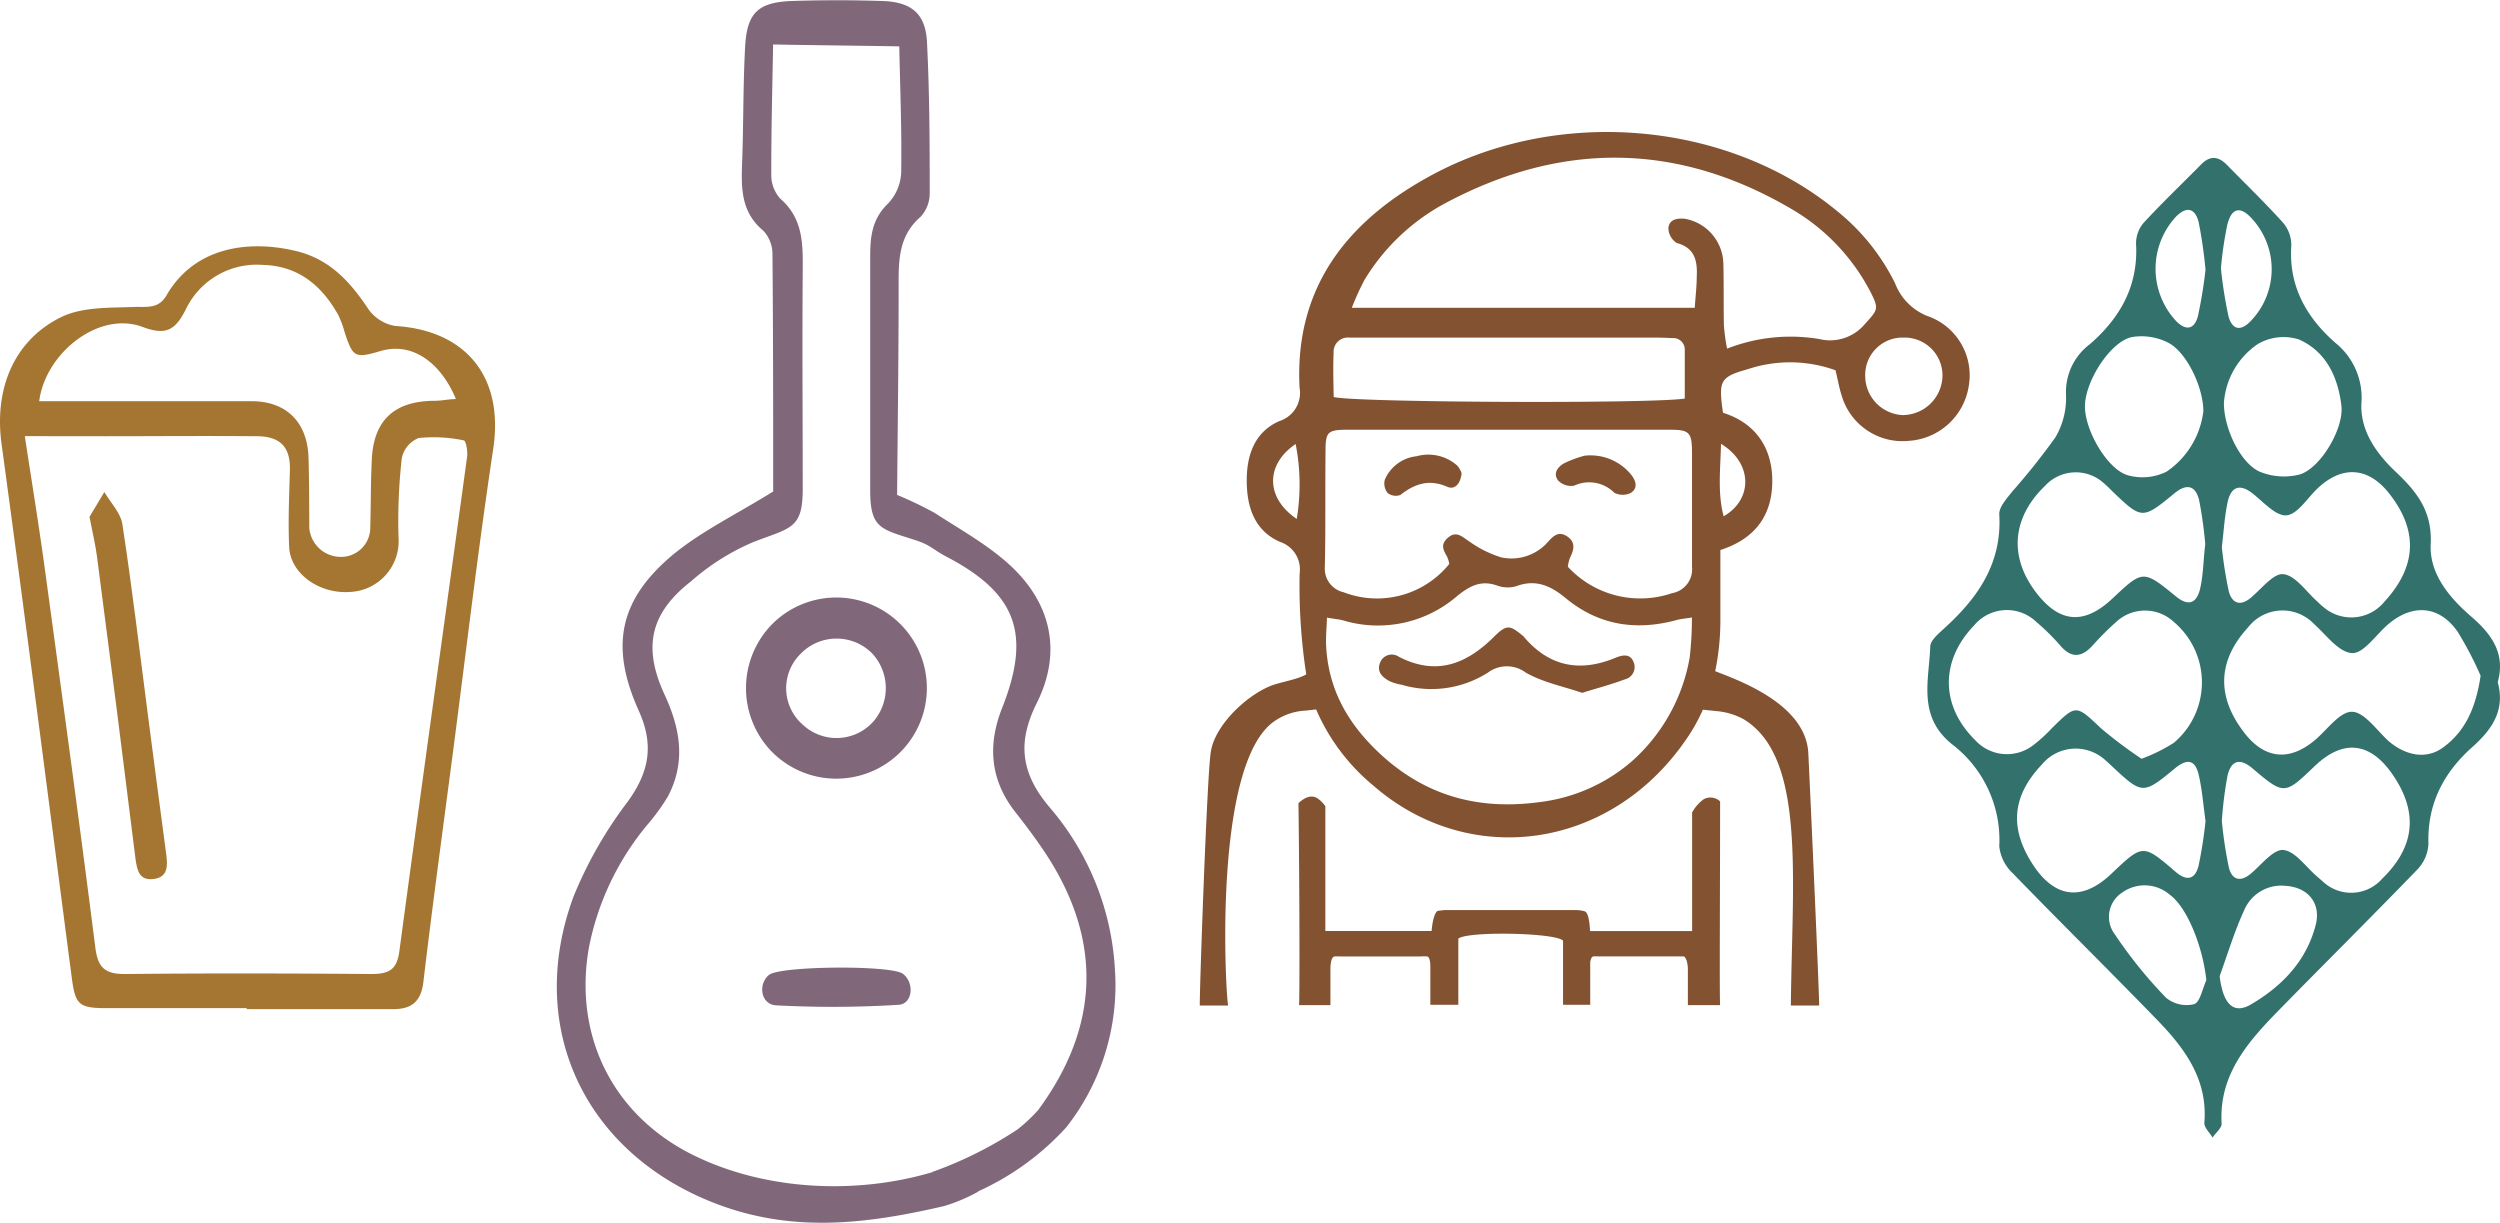 <svg xmlns="http://www.w3.org/2000/svg" viewBox="0 0 276 135"><defs><style>.cls-1{fill:#33726c;}.cls-2{fill:#835231;}.cls-3{fill:#a57631;}.cls-4{fill:#80687a;}</style></defs><title>Asset 4</title><g id="Layer_2" data-name="Layer 2"><g id="h-upcoming"><path class="cls-1" d="M275.75,75.31c.84,3.07-.6,5.2-2.79,7.15-3.16,2.81-5,6.26-4.86,10.7A4.38,4.38,0,0,1,266.87,96c-5.15,5.33-10.42,10.55-15.6,15.85-3.31,3.4-6.32,7-6,12.22,0,.48-.67,1-1,1.52-.32-.55-.95-1.12-.91-1.64.39-4.78-2.16-8.2-5.19-11.33-5.27-5.44-10.67-10.75-15.93-16.18a4.77,4.77,0,0,1-1.52-3,13.3,13.3,0,0,0-5.21-11.27c-3.83-3.08-2.55-7-2.41-10.78,0-.68.9-1.42,1.52-2,3.74-3.38,6.41-7.2,6.1-12.59-.05-.81.82-1.75,1.42-2.52a75.09,75.09,0,0,0,4.78-6,8.59,8.59,0,0,0,1.17-4.68A6.59,6.59,0,0,1,230.72,38c3.34-2.9,5.36-6.44,5.1-11.06a3.52,3.52,0,0,1,.81-2.31c2.06-2.24,4.27-4.34,6.41-6.51,1-1,1.91-.84,2.83.1,2.07,2.12,4.21,4.18,6.19,6.38a3.81,3.81,0,0,1,.9,2.53c-.3,4.46,1.66,7.89,4.83,10.69a7.78,7.78,0,0,1,2.91,6.71c-.14,3,1.62,5.51,3.76,7.53,2.32,2.2,4.07,4.34,3.89,8-.17,3.34,2.13,6,4.59,8.11C275.15,70.1,276.61,72.22,275.75,75.31Zm-1.89-.71a39.06,39.06,0,0,0-2.54-4.86c-2-2.88-4.95-3.12-7.64-.84-1.35,1.14-2.73,3.26-4,3.2-1.47-.06-2.86-2-4.25-3.25a4.8,4.8,0,0,0-7.23.4c-3.37,3.67-3.53,7.61-.45,11.62,2.25,2.94,5,3.22,7.84.82,1.34-1.14,2.73-3.13,4.07-3.11s2.7,2,4,3.2c1.92,1.67,4.2,2.07,6,.78C272.13,80.79,273.32,78.21,273.86,74.6Zm-37.43,9.17A18.67,18.67,0,0,0,240,82,8.73,8.73,0,0,0,240,68.67a4.66,4.66,0,0,0-6.38,0A31.31,31.31,0,0,0,231,71.29c-1.2,1.29-2.3,1.41-3.53,0a24.46,24.46,0,0,0-2.66-2.63,4.7,4.7,0,0,0-6.88.4c-3.75,3.9-3.7,8.88.14,12.66a4.74,4.74,0,0,0,6.37.57,16.73,16.73,0,0,0,2.07-1.88c2.72-2.68,2.66-2.62,5.45,0A48.79,48.79,0,0,0,236.43,83.77Zm8.86-23.36a45.89,45.89,0,0,0,.77,4.88c.35,1.3,1.25,1.71,2.47.67s2.5-2.71,3.57-2.57c1.34.17,2.48,1.9,3.71,3,.23.21.45.44.7.63a4.71,4.71,0,0,0,6.71-.57c3.6-3.91,3.78-7.88.52-12-2.29-2.89-5.15-3.09-7.85-.56-1.13,1.06-2.22,2.87-3.43,3s-2.59-1.5-3.82-2.45c-1.47-1.13-2.37-.59-2.71,1S245.51,58.57,245.29,60.41Zm-1.8,30.23c-.25-1.76-.37-3.48-.76-5.13s-1.28-1.77-2.57-.72c-3.63,3-3.64,2.94-7.14-.33-.17-.16-.34-.32-.52-.47a4.84,4.84,0,0,0-7.09.43c-3.28,3.46-3.59,7-1,11,2.44,3.76,5.48,4.12,8.73,1,3.42-3.24,3.44-3.27,7-.21,1.28,1.12,2.19.89,2.58-.62A47.55,47.55,0,0,0,243.49,90.64Zm1.8,0a46.6,46.6,0,0,0,.78,5.15c.34,1.34,1.27,1.65,2.46.63s2.49-2.7,3.57-2.58c1.33.16,2.48,1.89,3.72,2.94l.7.61A4.55,4.55,0,0,0,263,97c3.64-3.54,4-7.37,1.11-11.54-2.48-3.56-5.44-3.87-8.57-.88-3.33,3.19-3.36,3.22-6.89.23-1.41-1.19-2.33-.8-2.72.77A43.09,43.09,0,0,0,245.29,90.63Zm-1.83-30.55a45.44,45.44,0,0,0-.67-4.84c-.38-1.62-1.34-1.93-2.73-.79-3.57,2.93-3.59,2.91-6.94-.3a13.17,13.17,0,0,0-1-.94,4.6,4.6,0,0,0-6.35.42c-3.64,3.51-4,7.82-1,11.75,2.59,3.41,5.32,3.63,8.45.68,3.36-3.16,3.38-3.18,7-.23,1.45,1.19,2.32.69,2.68-.88S243.25,61.73,243.46,60.08Zm2.06-15.58c0,2.78,1.8,6.57,3.92,7.55a7,7,0,0,0,4.41.33c2.29-.63,4.94-5.07,4.64-7.6-.37-3.14-1.68-6-4.71-7.32a5.62,5.62,0,0,0-4.53.52A8.56,8.56,0,0,0,245.52,44.5Zm-2.27.9c0-2.67-1.85-6.53-3.87-7.57a6.46,6.46,0,0,0-4-.63c-2.35.47-5.11,4.76-5.2,7.51s2.53,7.21,4.81,7.77a6,6,0,0,0,4.2-.42A9.42,9.42,0,0,0,243.25,45.4Zm1.8,62.36c.37,3.06,1.51,4.27,3.47,3.11,3.41-2,6.13-4.8,7.14-8.8.6-2.37-.87-4.13-3.32-4.28a4.44,4.44,0,0,0-4.56,2.64C246.69,102.79,245.94,105.31,245.05,107.76Zm-1.47.46c-.37-3.66-2.12-8.1-4.06-9.47a4.24,4.24,0,0,0-5.23-.22,3.19,3.19,0,0,0-.82,4.6,50.14,50.14,0,0,0,5.65,7,3.54,3.54,0,0,0,3.1.72C242.9,110.64,243.14,109.15,243.58,108.22Zm-.09-78.45a52.4,52.4,0,0,0-.75-5.22c-.37-1.52-1.3-1.88-2.52-.63a8.47,8.47,0,0,0,0,11.49c1.07,1.1,2,1,2.42-.47A51,51,0,0,0,243.49,29.77Zm1.7-.15a49.05,49.05,0,0,0,.83,5.27c.42,1.55,1.38,1.72,2.52.48a8.23,8.23,0,0,0,.08-11.23c-1.26-1.41-2.24-1.24-2.72.64A41,41,0,0,0,245.19,29.62Z"/><path class="cls-2" d="M213.09,35a6.3,6.3,0,0,1-3.86-3.69,23.56,23.56,0,0,0-6.33-7.94c-12.21-10.12-31.28-11.74-45.54-3.65-8.89,5-14.44,12.27-13.89,23.07a3.27,3.27,0,0,1-2.23,3.7c-2.75,1.2-3.63,3.8-3.6,6.69s.91,5.45,3.69,6.65a3.2,3.2,0,0,1,2.15,3.49,64.12,64.12,0,0,0,.73,11.13c-1,.6-3,.86-4.1,1.34-2.75,1.2-6,4.37-6.44,7.22s-1.28,27.53-1.21,28h3.12c-.32-2-1.64-27.15,5.28-31.5a6.6,6.6,0,0,1,3.3-1.06l1.14-.13a22.38,22.38,0,0,0,6.27,8.37c10.58,9.25,26.09,7.17,34.48-4.91A20,20,0,0,0,188,78.35l1.43.15a7.59,7.59,0,0,1,3.08.91c6.87,4.18,5.34,17.48,5.2,31.6h3.12c.07-.47-1.16-27.48-1.2-28-.4-5.43-8-8-10.27-8.91a28.12,28.12,0,0,0,.57-5.31c0-2.67,0-5.35,0-8.07,3.87-1.24,5.7-3.85,5.73-7.54s-1.82-6.48-5.44-7.61c-.52-3.58-.32-3.95,2.76-4.82a14.76,14.76,0,0,1,9.66.13c.25,1,.4,1.94.68,2.79a7,7,0,0,0,7.42,5,7.16,7.16,0,0,0,6.61-6.05A6.92,6.92,0,0,0,213.09,35ZM143.16,57.29c-3.45-2.33-3.47-6-.12-8.27A23.15,23.15,0,0,1,143.16,57.29Zm4.07-18.39a1.57,1.57,0,0,1,1.7-1.63c.6,0,1.2,0,1.81,0h31.82q1,0,2.07.06A1.26,1.26,0,0,1,186,38.62c0,1.77,0,3.53,0,5.38-3.65.59-36.52.44-38.76-.17C147.21,42.25,147.16,40.57,147.23,38.9Zm-.89,10.84c0-2.06.25-2.29,2.41-2.3q17.76,0,35.53,0c2.24,0,2.5.28,2.52,2.48,0,4.22,0,8.44,0,12.66a2.68,2.68,0,0,1-2.22,2.91,10.88,10.88,0,0,1-11.49-2.92,4.39,4.39,0,0,1,.24-1c.45-.88.64-1.73-.33-2.36s-1.54,0-2.11.62a5.35,5.35,0,0,1-5.13,1.71,12.13,12.13,0,0,1-3.53-1.75c-.77-.49-1.41-1.24-2.35-.45s-.5,1.43-.09,2.18a3.43,3.43,0,0,1,.21.74,10.26,10.26,0,0,1-11.68,3.12,2.66,2.66,0,0,1-2.06-2.75C146.36,58.36,146.29,54,146.34,49.74ZM180.21,84a19,19,0,0,1-10.15,4.54c-6.64.92-12.51-.56-17.59-5.22-3.76-3.46-5.94-7.41-6.08-12.43,0-.85.07-1.69.11-2.7.82.14,1.35.18,1.84.32a13.37,13.37,0,0,0,12.59-2.76c1.37-1.09,2.61-1.73,4.37-1.1a3.42,3.42,0,0,0,2.12.06c2.15-.81,3.82,0,5.38,1.28,3.66,3.05,7.81,3.69,12.35,2.45.34-.1.69-.12,1.64-.27a38.62,38.62,0,0,1-.25,4.43A19.89,19.89,0,0,1,180.21,84ZM190,49c3.51,2.12,3.53,6.14.29,8C189.61,54.41,189.93,51.88,190,49Zm10.79-11.58a19.2,19.2,0,0,0-10.12,1.07,22.55,22.55,0,0,1-.35-2.54c-.05-2.25,0-4.5-.06-6.73A5.15,5.15,0,0,0,186,24.15c-.86-.08-1.74.07-1.81,1.06a2,2,0,0,0,.93,1.62c2,.53,2.29,2,2.2,3.72,0,1.05-.13,2.1-.22,3.43H149.24a30.17,30.17,0,0,1,1.4-3.08,23.29,23.29,0,0,1,9-8.51c12.89-6.85,25.73-6.68,38.34.8a22.68,22.68,0,0,1,8.5,9c1,1.94.83,2-.62,3.61A5,5,0,0,1,200.77,37.41Zm9.41,8.41a4.34,4.34,0,0,1-4.28-4.3,4.12,4.12,0,0,1,4.23-4.26,4.18,4.18,0,0,1,4.3,4.22A4.41,4.41,0,0,1,210.18,45.82Z"/><path class="cls-2" d="M178.37,72.61c-3.93,1.64-7.33,1-10.13-2.3a.81.81,0,0,0-.19-.18c-1.34-1.1-1.72-1.19-3,.06-3.07,3.09-6.41,4.48-10.61,2.32a1.38,1.38,0,0,0-2.06.6c-.45,1.06.25,1.69,1.09,2.12a6.08,6.08,0,0,0,1.28.37,11.62,11.62,0,0,0,9.54-1.36,3.48,3.48,0,0,1,4.13,0c1.89,1.09,4.15,1.53,6.25,2.25,1.64-.51,3.19-.92,4.69-1.48a1.4,1.4,0,0,0,1-1.89C180,72.13,179.13,72.3,178.37,72.61Z"/><path class="cls-2" d="M154.59,54.65c1.6-1.25,3.19-1.79,5.21-.9.85.36,1.46-.41,1.56-1.51a2.76,2.76,0,0,0-.45-.81,4.8,4.8,0,0,0-4.52-1.06,4.29,4.29,0,0,0-3.51,2.6,1.67,1.67,0,0,0,.31,1.45A1.46,1.46,0,0,0,154.59,54.65Z"/><path class="cls-2" d="M173.78,53.62a3.92,3.92,0,0,1,4.44.78,2,2,0,0,0,1.85,0c.83-.57.5-1.42-.07-2.09a5.79,5.79,0,0,0-5.07-2,12.9,12.9,0,0,0-2.16.79c-.74.37-1.37,1.13-.76,1.94A2,2,0,0,0,173.78,53.62Z"/><path class="cls-2" d="M188.07,88.25a4.38,4.38,0,0,0-1.26,1.45v13.09H175.54c-.06-1.38-.28-2.09-.59-2.18a3.74,3.74,0,0,0-.93-.14l-14.43,0c-.28,0-.55.06-.82.08s-.61.82-.72,2.23H146.32V89a3.61,3.61,0,0,0-.85-.85c-.73-.48-1.5-.06-2.12.52.12,9,.14,21.07.07,22.3h3.46c0-1.28,0-2.63,0-4,0-.87.19-1.37.48-1.38s.35,0,.52,0h9.06a3.81,3.81,0,0,1,.59,0c.23,0,.38.4.38,1.13,0,1.38,0,2.77,0,4.21H161c0-2.4,0-4.8,0-7.31,1.09-.85,10.89-.64,11.56.24,0,2.27,0,4.67,0,7.07h3c0-1.59,0-3.15,0-4.71.06-.39.18-.6.34-.63a3.9,3.9,0,0,1,.58,0c3,0,5.92,0,8.88,0,.17,0,.34,0,.51,0s.46.51.47,1.38c0,1.35,0,2.7,0,4h3.56c-.08-1.17,0-13.42,0-22.49A1.53,1.53,0,0,0,188.07,88.25Z"/><path class="cls-3" d="M27.24,111.3H11.83c-3.13,0-3.51-.35-3.91-3.38C5.35,88.26,2.84,68.59.17,49c-.86-6.36,1.58-11.55,6.6-14,2.39-1.16,5.48-1,8.27-1.12,1.37,0,2.52.14,3.34-1.27,3-5.2,8.7-6.11,13.85-5,4,.81,6.33,3.35,8.43,6.5a4.53,4.53,0,0,0,3,1.88c7.56.47,12,5.39,10.8,13.52-1.69,11.19-3,22.44-4.47,33.66-1.1,8.41-2.25,16.82-3.25,25.24-.26,2.18-1.3,3-3.35,3-5.38,0-10.77,0-16.15,0ZM2.74,48.15c.77,5.07,1.52,9.64,2.15,14.22,1.92,14.09,3.85,28.17,5.64,42.28.28,2.18,1.06,2.91,3.34,2.88,9-.09,18.08-.07,27.12,0,2,0,2.83-.5,3.1-2.52,2.44-18.21,5-36.41,7.48-54.61.08-.6-.14-1.75-.36-1.78a16.19,16.19,0,0,0-5-.26,3.05,3.05,0,0,0-1.85,2.22A61.16,61.16,0,0,0,44,59.35a5.62,5.62,0,0,1-5.33,6c-3.39.26-6.63-2-6.75-5-.12-2.76,0-5.53.08-8.29.11-2.59-.94-3.88-3.61-3.9-5.63-.05-11.25,0-16.88,0Zm1.59-3.86H7.41c7.17,0,13.17,0,20.34,0,3.9,0,6.19,2.35,6.31,6.23.08,2.6.07,5.21.09,7.81a3.49,3.49,0,0,0,3.46,3.15,3.22,3.22,0,0,0,3.26-3c.08-2.6.05-5.21.18-7.82.22-4.22,2.43-6.3,6.65-6.41,1.23,0,1.28-.13,2.63-.2-1.56-3.78-4.64-6.37-8.3-5.3-2.86.84-3.07.72-4-2.13a10.27,10.27,0,0,0-.68-1.83c-1.81-3.27-4.46-5.45-8.31-5.54a8.68,8.68,0,0,0-8.47,4.79c-1.17,2.36-2.18,3.06-4.84,2.05C10.89,34.29,5,39,4.33,44.29Z"/><path class="cls-3" d="M9.88,57.06l1.64-2.74c.7,1.2,1.83,2.33,2,3.61,1.07,7,1.91,14.1,2.83,21.16.67,5.07,1.31,10.14,2,15.21.18,1.31.19,2.54-1.38,2.74s-1.82-.9-2-2.14Q12.9,78.15,10.7,61.39C10.54,60.15,10.24,58.92,9.88,57.06Z"/><path class="cls-4" d="M85.36,54.26c0-8.27,0-17.22-.08-26.17a3.79,3.79,0,0,0-1-2.61c-2.5-2.06-2.45-4.75-2.35-7.57.16-4.24.1-8.49.33-12.72.2-3.76,1.41-4.93,5.14-5.08C90.79,0,94.22,0,97.64.12c3.08.16,4.55,1.48,4.7,4.54.28,5.53.3,11.09.3,16.63a3.83,3.83,0,0,1-1,2.64c-2.41,2.08-2.44,4.74-2.43,7.57,0,7.66-.1,15.32-.17,23.14a41,41,0,0,1,4.17,2c2.85,1.85,5.89,3.53,8.35,5.81,4.55,4.23,5.68,9.61,2.9,15.17-2.23,4.45-1.7,7.86,1.48,11.58a30,30,0,0,1,7.15,17.87,25.33,25.33,0,0,1-5.37,17.38,29.67,29.67,0,0,1-9.76,7.09c-.52.28-5.59-1.94-5-2.17a43.28,43.28,0,0,0,9.4-4.7,17.94,17.94,0,0,0,2.26-2.13c6.85-9.29,7.1-18.91.68-28.52-1-1.49-2.07-2.92-3.18-4.33-2.8-3.55-3.12-7.4-1.49-11.52,3.23-8.17,1.62-12.65-6.12-16.7-1.44-.75-1.77-1.28-3.31-1.79-3.83-1.26-5.12-1.23-5.13-5.44,0-8.65,0-17.29,0-25.94,0-2.19.21-4.12,1.94-5.8a5.31,5.31,0,0,0,1.48-3.38c.08-4.71-.12-9.41-.21-14-3.88-.07-9.83-.13-13.93-.21-.08,4.71-.21,9.55-.2,14.39a3.86,3.86,0,0,0,1,2.64c2.57,2.23,2.49,5.11,2.47,8.08-.06,8,0,16,0,24,0,4.41-1.36,4.23-5.44,5.82a25.44,25.44,0,0,0-6.88,4.33c-4.54,3.54-5.35,7.3-2.92,12.54,1.75,3.79,2.35,7.46.34,11.25a23.1,23.1,0,0,1-2.29,3.14A30.23,30.23,0,0,0,65,104.7c-1.66,9.66,2.63,18.35,11.41,22.76,8,4,18.11,4.46,26.58,1.93,2.38-.71,3.87-1.26,5,2.17a18.83,18.83,0,0,1-3.76,1.59c-8.62,2-16.81,3-25.38-.34C64.51,127.21,58,113.4,63.31,99a45.76,45.76,0,0,1,6-10.51c2.35-3.26,2.92-6.21,1.22-10-3.26-7.22-2.15-12.38,3.93-17.39C77.59,58.57,81.3,56.78,85.36,54.26Z"/><path class="cls-4" d="M85.33,68.82a10,10,0,1,1-.18,14.11A10.08,10.08,0,0,1,85.33,68.82ZM88.62,80a5.45,5.45,0,0,0,7.83-.38,5.63,5.63,0,0,0-.21-7.53,5.53,5.53,0,0,0-7.86.1A5.33,5.33,0,0,0,88.62,80Z"/><path class="cls-4" d="M84.9,107.63c1.19-1,13.46-1.1,14.77-.13s1.1,3.33-.45,3.43a117.63,117.63,0,0,1-13.54.06C84,110.9,83.64,108.67,84.9,107.63Z"/></g></g></svg>